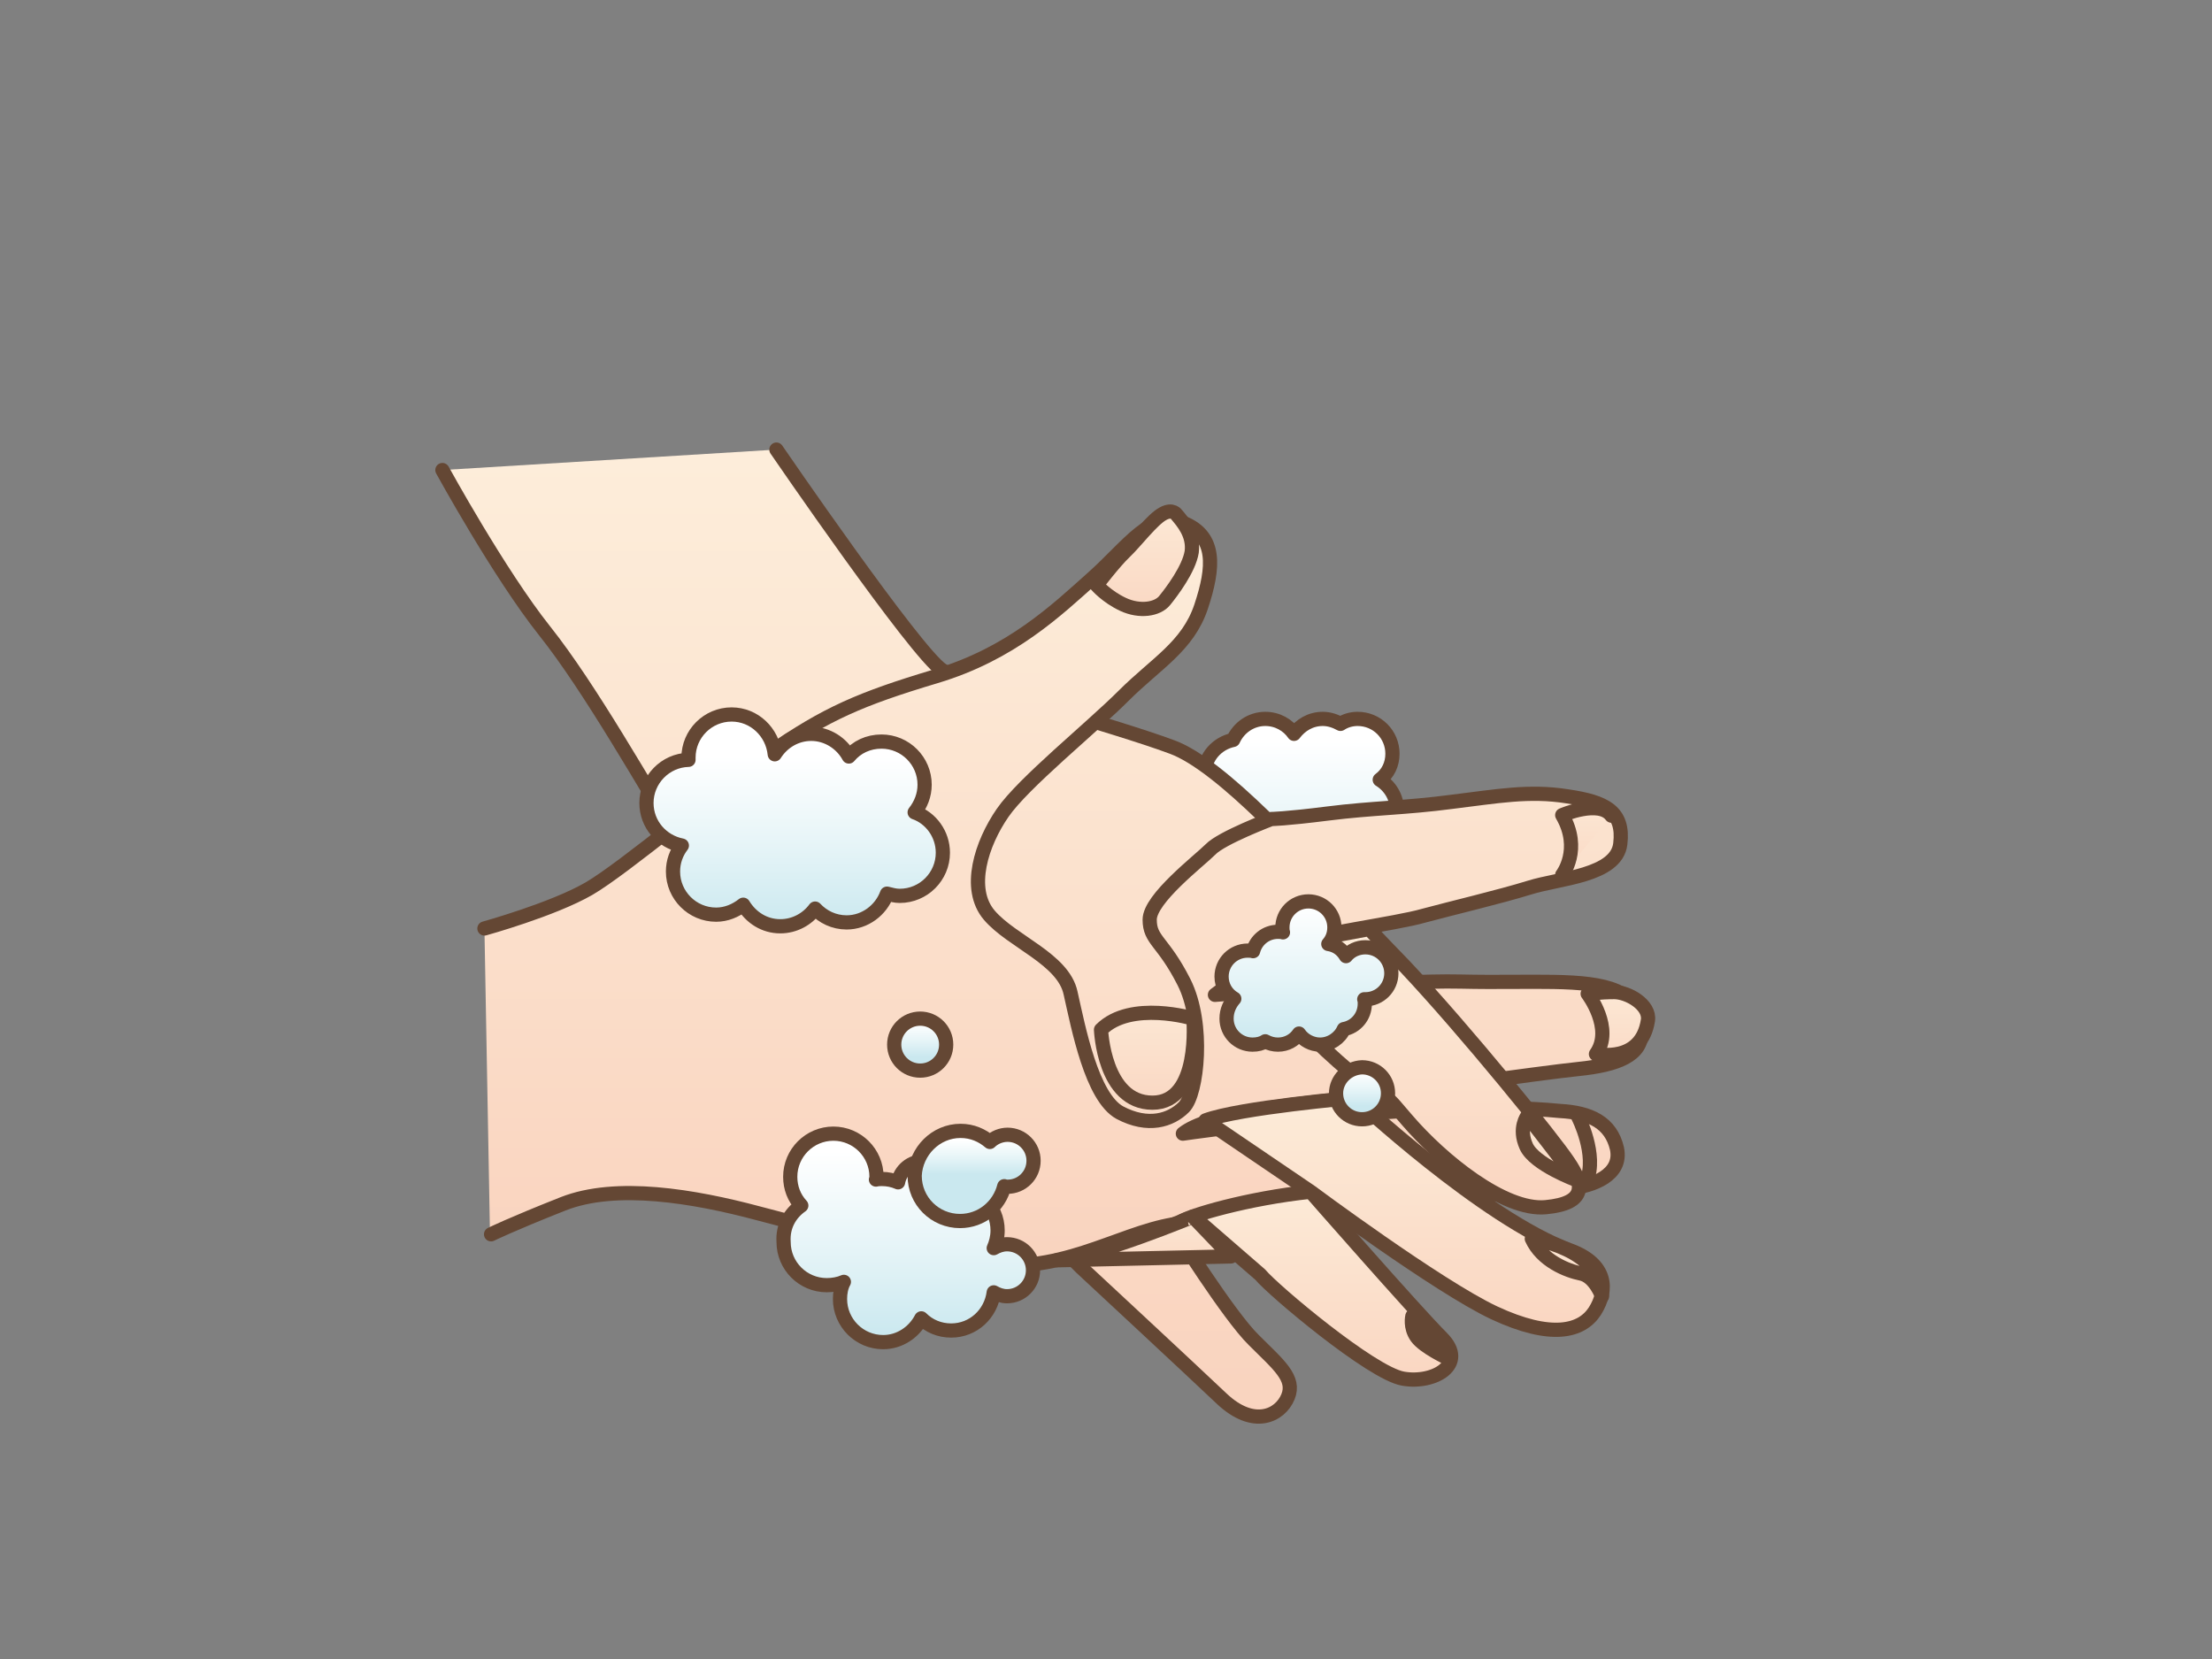 <?xml version="1.0" encoding="utf-8"?>
<!-- Generator: Adobe Illustrator 24.0.1, SVG Export Plug-In . SVG Version: 6.00 Build 0)  -->
<svg version="1.1" id="レイヤー_1" xmlns="http://www.w3.org/2000/svg" xmlns:xlink="http://www.w3.org/1999/xlink" x="0px"
	 y="0px" viewBox="0 0 400 300" style="enable-background:new 0 0 400 300;" xml:space="preserve">
<rect x="0" y="0" width="400" height="300" fill="#808080" stroke="none"/>
<style type="text/css">
	.st0{fill:url(#SVGID_1_);}
	.st1{clip-path:url(#SVGID_3_);fill:url(#SVGID_4_);}
	.st2{fill:none;stroke:#644734;stroke-width:2.57;stroke-linecap:round;stroke-linejoin:round;}
	.st3{clip-path:url(#SVGID_6_);fill:url(#SVGID_7_);}
	.st4{clip-path:url(#SVGID_9_);fill:url(#SVGID_10_);}
	.st5{clip-path:url(#SVGID_12_);fill:url(#SVGID_13_);}
	.st6{clip-path:url(#SVGID_15_);fill:url(#SVGID_16_);}
	.st7{clip-path:url(#SVGID_18_);fill:url(#SVGID_19_);}
	.st8{clip-path:url(#SVGID_21_);fill:url(#SVGID_22_);}
	.st9{clip-path:url(#SVGID_24_);fill:url(#SVGID_25_);}
	.st10{clip-path:url(#SVGID_27_);fill:url(#SVGID_28_);}
	.st11{clip-path:url(#SVGID_30_);fill:url(#SVGID_31_);}
	.st12{clip-path:url(#SVGID_33_);fill:url(#SVGID_34_);}
	.st13{clip-path:url(#SVGID_36_);fill:url(#SVGID_37_);}
	.st14{clip-path:url(#SVGID_39_);fill:url(#SVGID_40_);}
	.st15{clip-path:url(#SVGID_42_);fill:url(#SVGID_43_);}
	.st16{clip-path:url(#SVGID_45_);fill:url(#SVGID_46_);}
	.st17{clip-path:url(#SVGID_48_);fill:url(#SVGID_49_);}
	.st18{clip-path:url(#SVGID_51_);fill:url(#SVGID_52_);}
	.st19{clip-path:url(#SVGID_54_);fill:url(#SVGID_55_);}
	.st20{clip-path:url(#SVGID_57_);fill:url(#SVGID_58_);}
	.st21{clip-path:url(#SVGID_60_);fill:url(#SVGID_61_);}
	.st22{clip-path:url(#SVGID_63_);fill:url(#SVGID_64_);}
</style>
<g>
	<g>
		
			<linearGradient id="SVGID_1_" gradientUnits="userSpaceOnUse" x1="80.896" y1="-367.93" x2="80.896" y2="-367.93" gradientTransform="matrix(4.317 -13.268 -13.268 -4.317 -5120.458 -558.768)">
			<stop  offset="0" style="stop-color:#F9D2BD"/>
			<stop  offset="1" style="stop-color:#FDEEDB"/>
		</linearGradient>
		<path class="st0" d="M110.5-43.6"/>
	</g>
</g>
<g>
	<g>
		<g>
			<defs>
				<path id="SVGID_2_" d="M242.4,130.9c-0.9-0.5-2-0.9-3.2-0.9c-2.2,0-4,1.1-5.2,2.7c-1.1-1.6-3-2.7-5.2-2.7
					c-2.6,0-4.8,1.6-5.8,3.8c-2.9,0.6-5.2,3.1-5.2,6.2c0,0.4,0,0.8,0.1,1.1c-0.1,0-0.2,0-0.3,0c-3.5,0-6.3,2.8-6.3,6.3
					s2.8,6.3,6.3,6.3c1.9,0,3.6-0.9,4.8-2.2c0.9,1.6,2.4,2.7,4.3,3c-0.9,1.1-1.5,2.5-1.5,4c0,3.5,2.8,6.3,6.3,6.3s6.3-2.8,6.3-6.3
					c0-0.4-0.1-0.8-0.1-1.2c0.4,0.1,0.8,0.1,1.2,0.1c3,0,5.4-2,6.1-4.8c0.4,0.1,0.9,0.1,1.3,0.1c3.5,0,6.3-2.8,6.3-6.3
					c0-2.3-1.3-4.3-3.1-5.4c1.4-1.2,2.2-2.9,2.2-4.8c0-3.5-2.8-6.3-6.3-6.3C244.4,130,243.3,130.3,242.4,130.9"/>
			</defs>
			<clipPath id="SVGID_3_">
				<use xlink:href="#SVGID_2_"  style="overflow:visible;"/>
			</clipPath>
			
				<linearGradient id="SVGID_4_" gradientUnits="userSpaceOnUse" x1="87.737" y1="-366.968" x2="92.145" y2="-366.968" gradientTransform="matrix(0 -7.07 -7.07 0 -2362.251 785.576)">
				<stop  offset="0" style="stop-color:#CAE8EF"/>
				<stop  offset="0.468" style="stop-color:#E5F4F7"/>
				<stop  offset="1" style="stop-color:#FFFFFF"/>
			</linearGradient>
			<rect x="211.4" y="130" class="st1" width="41.4" height="34.9"/>
		</g>
	</g>
	<g>
		<path class="st2" d="M251.8,136.3c0-3.5-2.8-6.3-6.3-6.3c-1.1,0-2.2,0.3-3.1,0.9c-0.9-0.5-2-0.9-3.2-0.9c-2.2,0-4,1.1-5.2,2.7
			c-1.1-1.6-3-2.7-5.2-2.7c-2.6,0-4.8,1.6-5.8,3.8c-2.9,0.6-5.2,3.1-5.2,6.2c0,0.4,0,0.8,0.1,1.1c-0.1,0-0.2,0-0.3,0
			c-3.5,0-6.3,2.8-6.3,6.3s2.8,6.3,6.3,6.3c1.9,0,3.6-0.9,4.8-2.2c0.9,1.6,2.4,2.7,4.3,3c-0.9,1.1-1.5,2.5-1.5,4
			c0,3.5,2.8,6.3,6.3,6.3s6.3-2.8,6.3-6.3c0-0.4-0.1-0.8-0.1-1.2c0.4,0.1,0.8,0.1,1.2,0.1c3,0,5.4-2,6.1-4.8
			c0.4,0.1,0.9,0.1,1.3,0.1c3.5,0,6.3-2.8,6.3-6.3c0-2.3-1.3-4.3-3.1-5.4C251,139.9,251.8,138.2,251.8,136.3z"/>
	</g>
	<g>
		<g>
			<defs>
				<path id="SVGID_5_" d="M80,85c0,0,10.3,18.8,18.5,29.1s18.2,28.1,25,39.1s72,76,72,76s19.6,18.2,25.4,23.7
					c5.8,5.5,10.6,3.1,12-0.3c1.4-3.4-1.7-5.8-6.2-10.3c-4.5-4.4-14.4-20.2-14.4-20.2l34.7-55c-11.2-12.3-26.1-28.7-35-32
					c-11-4.1-36.8-10.9-41.6-13.9c-4.8-3.1-30-39.9-30-39.9L80,85z"/>
			</defs>
			<clipPath id="SVGID_6_">
				<use xlink:href="#SVGID_5_"  style="overflow:visible;"/>
			</clipPath>
			
				<linearGradient id="SVGID_7_" gradientUnits="userSpaceOnUse" x1="74.481" y1="-385.777" x2="78.889" y2="-385.777" gradientTransform="matrix(0 -42.696 -42.696 0 -16307.576 3444.388)">
				<stop  offset="0" style="stop-color:#F9D2BD"/>
				<stop  offset="1" style="stop-color:#FDEEDB"/>
			</linearGradient>
			<rect x="80" y="81.2" class="st3" width="167" height="177.2"/>
		</g>
	</g>
	<g>
		<path class="st2" d="M80,85c0,0,10.3,18.8,18.5,29.1s18.2,28.1,25,39.1s72,76,72,76s19.6,18.2,25.4,23.7c5.8,5.5,10.6,3.1,12-0.3
			c1.4-3.4-1.7-5.8-6.2-10.3c-4.5-4.4-14.4-20.2-14.4-20.2l34.7-55c-11.2-12.3-26.1-28.7-35-32c-11-4.1-36.8-10.9-41.6-13.9
			c-4.8-3.1-30-39.9-30-39.9"/>
	</g>
	<g>
		<g>
			<defs>
				<path id="SVGID_8_" d="M197.6,104.5c-6.5,5.8-14.7,13.7-28.4,17.8c-13.7,4.1-19.9,6.9-29.8,13.7c-9.9,6.9-26.4,20.9-32.9,24.7
					s-18.9,7.2-18.9,7.2l1,55.1c0,0,3.4-1.7,13-5.5s23.6-1.4,35.3,1.7c11.6,3.1,24.7,6.2,39.4,8.9c14.7,2.7,25.4-5.2,35.7-6.9
					s67.4-6.1,71.6-6.5c4.1-0.3,9.6-2.4,8.6-7.2s-4.8-6.5-10.3-6.8c-24-2.4-68.2,4.1-68.2,4.1c4.5-3.4,18.5-5.1,28.4-6.2
					c10-1,36.3-4.8,43.2-5.5c6.8-0.7,11.7-2.4,11.3-6.9c-0.3-4.5-0.2-5.3-4.5-7.2c-3.9-1.7-10.1-1.7-17.9-1.6c-3.1,0-6.5,0-10.2-0.1
					c-12.7-0.3-44.5,2.4-44.5,2.4s9.9-7.5,13.7-9.2s19.2-3.8,24-5.1c4.8-1.4,13.7-3.4,19.2-5.1c5.5-1.7,15.8-2.1,16.4-7.9
					c0.7-5.8-2.7-7.5-9.6-8.6c-6.9-1-12.7,0-20.9,1c-8.2,1-14.4,1-22.3,2.1c-7.9,1-10.3,1-10.3,1s-8.9,3.4-11,5.5
					c-2,2.1-11,8.9-11,12.7s2.4,3.8,6.2,11.3s2.4,20.2,0,22.6c-2.4,2.4-6.5,3.8-11.6,1c-5.2-2.7-7.6-15.4-8.9-21.6
					c-1.4-6.2-10.6-9.3-14.7-14.1c-4.1-4.8-1.4-13,2.4-18.5c3.8-5.5,16.1-15.4,21.9-21.2c5.8-5.8,11.7-8.9,14-16.1
					c2.4-7.2,2.8-12.7-3.1-15.1c-0.9-0.3-1.7-0.5-2.5-0.5C207,94.1,203.2,99.6,197.6,104.5"/>
			</defs>
			<clipPath id="SVGID_9_">
				<use xlink:href="#SVGID_8_"  style="overflow:visible;"/>
			</clipPath>
			
				<linearGradient id="SVGID_10_" gradientUnits="userSpaceOnUse" x1="75.22" y1="-385.113" x2="79.628" y2="-385.113" gradientTransform="matrix(0 -34.084 -34.084 0 -12933.702 2800.904)">
				<stop  offset="0" style="stop-color:#F9D2BD"/>
				<stop  offset="1" style="stop-color:#FDEEDB"/>
			</linearGradient>
			<rect x="87.6" y="94.1" class="st4" width="209.4" height="136.9"/>
		</g>
	</g>
	<g>
		<path class="st2" d="M87.6,167.9c0,0,12.3-3.4,18.9-7.2c6.5-3.8,23-17.8,32.9-24.7c10-6.9,16.1-9.6,29.8-13.7s21.9-12,28.4-17.8
			s10.6-12.3,16.5-9.9c5.8,2.4,5.5,7.9,3.1,15.1s-8.2,10.3-14,16.1S185,141.6,181.3,147c-3.8,5.5-6.5,13.7-2.4,18.5
			s13.4,7.9,14.7,14.1c1.4,6.2,3.8,18.8,8.9,21.6c5.1,2.7,9.2,1.4,11.6-1c2.4-2.4,3.8-15.1,0-22.6s-6.2-7.5-6.2-11.3
			s8.9-10.6,11-12.7c2-2.1,11-5.5,11-5.5s2.4,0,10.3-1c7.9-1,14-1,22.3-2.1c8.2-1,14-2.1,20.9-1c6.9,1,10.3,2.7,9.6,8.6
			c-0.7,5.8-11,6.2-16.4,7.9c-5.5,1.7-14.4,3.8-19.2,5.1c-4.8,1.4-20.2,3.4-24,5.1c-3.8,1.7-13.7,9.2-13.7,9.2s31.9-2.7,44.5-2.4
			c12.7,0.3,22.6-0.7,28.1,1.7c4.2,1.9,4.1,2.7,4.5,7.2c0.3,4.5-4.5,6.2-11.3,6.9c-6.9,0.7-33.2,4.5-43.2,5.5
			c-9.9,1-24,2.7-28.4,6.2c0,0,44.2-6.5,68.2-4.1c5.5,0.3,9.2,2.1,10.3,6.8c1,4.8-4.4,6.8-8.6,7.2c-4.1,0.3-61.3,4.8-71.6,6.5
			s-21,9.6-35.7,6.9c-14.7-2.7-27.8-5.8-39.4-8.9c-11.6-3.1-25.7-5.5-35.3-1.7s-13,5.5-13,5.5"/>
	</g>
	<g>
		<g>
			<defs>
				<path id="SVGID_11_" d="M213.4,221c-1.7,1.3,2.4-1,2.4-1l12.1,10.6c2.3,2.8,20.2,17.7,25.8,18.8c5.6,1,11.8-2.6,7-7.4
					c-4.8-4.8-23.7-26.4-23.7-26.4C225.6,216.7,215.1,219.7,213.4,221"/>
			</defs>
			<clipPath id="SVGID_12_">
				<use xlink:href="#SVGID_11_"  style="overflow:visible;"/>
			</clipPath>
			
				<linearGradient id="SVGID_13_" gradientUnits="userSpaceOnUse" x1="76.486" y1="-375.614" x2="80.894" y2="-375.614" gradientTransform="matrix(0 -10.705 -10.705 0 -3782.421 1075.295)">
				<stop  offset="0" style="stop-color:#F9D2BD"/>
				<stop  offset="1" style="stop-color:#FDEEDB"/>
			</linearGradient>
			<rect x="211.7" y="215.5" class="st5" width="53.8" height="34.8"/>
		</g>
	</g>
	<g>
		<path class="st2" d="M237,215.5c0,0,18.9,21.6,23.7,26.4c4.8,4.8-1.4,8.4-7,7.4c-5.7-1-23.5-16-25.8-18.8L215.8,220
			c0,0-4.1,2.3-2.4,1C215.1,219.8,225.6,216.7,237,215.5"/>
	</g>
	<g>
		<g>
			<defs>
				<path id="SVGID_14_" d="M218,202.6l19,12.9c0,0,23,17.1,33.3,21.9c10.3,4.8,15.8,3.4,18.2-0.3c2.4-3.8,2.3-8.5-4.5-11
					c-15.6-5.7-39-27.6-39-27.6S224.2,200.3,218,202.6"/>
			</defs>
			<clipPath id="SVGID_15_">
				<use xlink:href="#SVGID_14_"  style="overflow:visible;"/>
			</clipPath>
			
				<linearGradient id="SVGID_16_" gradientUnits="userSpaceOnUse" x1="76.662" y1="-378.699" x2="81.07" y2="-378.699" gradientTransform="matrix(0 -12.406 -12.406 0 -4443.742 1199.276)">
				<stop  offset="0" style="stop-color:#F9D2BD"/>
				<stop  offset="1" style="stop-color:#FDEEDB"/>
			</linearGradient>
			<rect x="218" y="198.6" class="st6" width="72.8" height="43.7"/>
		</g>
	</g>
	<g>
		<path class="st2" d="M218,202.6l19,12.9c0,0,23,17.1,33.2,21.9c10.3,4.8,15.8,3.4,18.2-0.3c2.4-3.8,2.3-8.5-4.5-11
			c-15.6-5.7-39-27.6-39-27.6S224.2,200.3,218,202.6z"/>
	</g>
	<g>
		<g>
			<defs>
				<path id="SVGID_17_" d="M234.1,170.4l-8.2,4.5c0,0,13.3,16.8,25,23.6c0.8,0.5,1.8,1.8,3.7,4c6.2,7.2,17.5,16.4,25,15.7
					s6.9-4.1,4.1-8.2c-2.7-4.1-18.5-23.6-29.5-35.3c-2.1-2.2-3.9-4-6.5-6.8L234.1,170.4z"/>
			</defs>
			<clipPath id="SVGID_18_">
				<use xlink:href="#SVGID_17_"  style="overflow:visible;"/>
			</clipPath>
			
				<linearGradient id="SVGID_19_" gradientUnits="userSpaceOnUse" x1="77.629" y1="-380.274" x2="82.038" y2="-380.274" gradientTransform="matrix(0 -14.066 -14.066 0 -5092.48 1316.825)">
				<stop  offset="0" style="stop-color:#F9D2BD"/>
				<stop  offset="1" style="stop-color:#FDEEDB"/>
			</linearGradient>
			<rect x="225.9" y="167.9" class="st7" width="61.2" height="51"/>
		</g>
	</g>
	<g>
		<path class="st2" d="M250.8,198.6c0.8,0.5,1.8,1.8,3.7,4c6.2,7.2,17.5,16.4,25,15.7s6.9-4.1,4.1-8.2c-2.7-4.1-18.5-23.6-29.5-35.3
			c-2.1-2.2-3.9-4-6.5-6.8l-13.5,2.5l-8.2,4.5C225.9,175,239.2,191.7,250.8,198.6z"/>
	</g>
	<g>
		<g>
			<defs>
				<path id="SVGID_20_" d="M191.1,227.9l31.5-0.7l-6.9-7.2C215.8,220,198.3,227.2,191.1,227.9"/>
			</defs>
			<clipPath id="SVGID_21_">
				<use xlink:href="#SVGID_20_"  style="overflow:visible;"/>
			</clipPath>
			
				<linearGradient id="SVGID_22_" gradientUnits="userSpaceOnUse" x1="84.337" y1="-346.688" x2="88.745" y2="-346.688" gradientTransform="matrix(0 -4.275 -4.275 0 -1275.347 594.321)">
				<stop  offset="0" style="stop-color:#F9D2BD"/>
				<stop  offset="1" style="stop-color:#FDEEDB"/>
			</linearGradient>
			<rect x="191.1" y="220" class="st8" width="31.5" height="7.9"/>
		</g>
	</g>
	<g>
		<path class="st2" d="M191.1,227.9l31.5-0.7l-6.9-7.2C215.8,220,198.3,227.2,191.1,227.9z"/>
	</g>
	<g>
		<g>
			<defs>
				<path id="SVGID_23_" d="M210.2,92.9c-1.9,1-5,5-6.9,6.9c-1.9,1.8-5.1,6-5.1,6s1.8,2,4.8,3.5c3,1.4,6.2,0.9,7.5-0.7
					s4.5-5.7,4.9-8.8c0.5-3.1-1.6-5.4-2.7-6.7c0,0-0.4-0.6-1.3-0.6C211.2,92.5,210.8,92.6,210.2,92.9"/>
			</defs>
			<clipPath id="SVGID_24_">
				<use xlink:href="#SVGID_23_"  style="overflow:visible;"/>
			</clipPath>
			
				<linearGradient id="SVGID_25_" gradientUnits="userSpaceOnUse" x1="93.502" y1="-363.604" x2="97.91" y2="-363.604" gradientTransform="matrix(0 -6.906 -6.906 0 -2303.933 762.457)">
				<stop  offset="0" style="stop-color:#F9D2BD"/>
				<stop  offset="1" style="stop-color:#FDEEDB"/>
			</linearGradient>
			<rect x="198.3" y="92.5" class="st9" width="17.7" height="18.1"/>
		</g>
	</g>
	<g>
		<path class="st2" d="M212.8,93.1c1.1,1.3,3.1,3.6,2.7,6.7c-0.5,3.1-3.6,7.2-4.9,8.8c-1.3,1.6-4.5,2.1-7.5,0.7s-4.8-3.5-4.8-3.5
			s3.2-4.2,5.1-6c1.9-1.8,5-5.9,6.9-6.9C212.1,91.9,212.8,93.1,212.8,93.1z"/>
	</g>
	<g>
		<g>
			<defs>
				<path id="SVGID_26_" d="M124.3,137.1c0,0.2,0,0.3,0,0.4c-4.2,0.1-7.6,3.6-7.6,7.8c0,3.8,2.7,7,6.4,7.7c-1,1.3-1.6,2.9-1.6,4.7
					c0,4.3,3.5,7.8,7.8,7.8c1.9,0,3.6-0.7,5-1.8c1.4,2.3,3.8,3.9,6.7,3.9c2.6,0,4.9-1.3,6.3-3.2c1.4,1.6,3.5,2.5,5.7,2.5
					c3.4,0,6.3-2.2,7.3-5.2c0.7,0.2,1.5,0.4,2.3,0.4c4.3,0,7.8-3.5,7.8-7.8c0-3.4-2.2-6.3-5.3-7.4c1.1-1.4,1.8-3.1,1.8-5
					c0-4.3-3.5-7.8-7.8-7.8c-2.4,0-4.4,1.1-5.9,2.7c-1.3-2.4-3.9-4.1-6.8-4.1c-2.8,0-5.3,1.5-6.6,3.7c-0.4-4-3.7-7.2-7.8-7.2
					C127.8,129.3,124.3,132.8,124.3,137.1"/>
			</defs>
			<clipPath id="SVGID_27_">
				<use xlink:href="#SVGID_26_"  style="overflow:visible;"/>
			</clipPath>
			
				<linearGradient id="SVGID_28_" gradientUnits="userSpaceOnUse" x1="87.502" y1="-357.153" x2="91.91" y2="-357.153" gradientTransform="matrix(0 -7.044 -7.044 0 -2372.27 784.277)">
				<stop  offset="0" style="stop-color:#CAE8EF"/>
				<stop  offset="0.468" style="stop-color:#E5F4F7"/>
				<stop  offset="1" style="stop-color:#FFFFFF"/>
			</linearGradient>
			<rect x="116.7" y="129.3" class="st10" width="53.7" height="38.3"/>
		</g>
	</g>
	<g>
		<path class="st2" d="M170.5,154.2c0,4.3-3.5,7.8-7.8,7.8c-0.8,0-1.5-0.2-2.3-0.4c-1.1,3-4,5.2-7.3,5.2c-2.3,0-4.3-1-5.7-2.5
			c-1.4,1.9-3.7,3.2-6.3,3.2c-2.9,0-5.3-1.6-6.7-3.9c-1.4,1.1-3.1,1.8-4.9,1.8c-4.3,0-7.8-3.5-7.8-7.8c0-1.8,0.6-3.4,1.6-4.7
			c-3.6-0.7-6.4-3.8-6.4-7.7c0-4.2,3.4-7.7,7.6-7.8c0-0.1,0-0.3,0-0.4c0-4.3,3.5-7.8,7.8-7.8c4.1,0,7.4,3.2,7.8,7.2
			c1.4-2.2,3.8-3.7,6.6-3.7c2.9,0,5.5,1.7,6.8,4.1c1.4-1.7,3.5-2.7,5.9-2.7c4.3,0,7.8,3.5,7.8,7.8c0,1.9-0.7,3.6-1.8,5
			C168.3,147.9,170.5,150.8,170.5,154.2z"/>
	</g>
	<g>
		<g>
			<defs>
				<path id="SVGID_29_" d="M232.1,167.7c0,0.3,0,0.6,0.1,0.9c-0.3-0.1-0.6-0.1-0.9-0.1c-2.2,0-4,1.5-4.5,3.5
					c-0.3-0.1-0.6-0.1-1-0.1c-2.6,0-4.7,2.1-4.7,4.7c0,1.7,0.9,3.2,2.3,4c-1,0.9-1.7,2.1-1.7,3.5c0,2.6,2.1,4.7,4.7,4.7
					c0.9,0,1.7-0.2,2.3-0.6c0.7,0.4,1.5,0.6,2.3,0.6c1.6,0,3-0.8,3.8-2c0.8,1.2,2.3,2,3.8,2c1.9,0,3.6-1.2,4.3-2.8
					c2.2-0.4,3.8-2.3,3.8-4.6c0-0.3,0-0.6-0.1-0.8c0.1,0,0.1,0,0.2,0c2.6,0,4.7-2.1,4.7-4.7c0-2.6-2.1-4.7-4.7-4.7
					c-1.4,0-2.7,0.6-3.5,1.6c-0.7-1.2-1.8-2-3.2-2.2c0.7-0.8,1.1-1.8,1.1-3c0-2.6-2.1-4.7-4.7-4.7
					C234.2,163,232.1,165.1,232.1,167.7"/>
			</defs>
			<clipPath id="SVGID_30_">
				<use xlink:href="#SVGID_29_"  style="overflow:visible;"/>
			</clipPath>
			
				<linearGradient id="SVGID_31_" gradientUnits="userSpaceOnUse" x1="87.368" y1="-362.671" x2="91.777" y2="-362.671" gradientTransform="matrix(0 -5.88 -5.88 0 -1896.288 703.005)">
				<stop  offset="0" style="stop-color:#CAE8EF"/>
				<stop  offset="0.468" style="stop-color:#E5F4F7"/>
				<stop  offset="1" style="stop-color:#FFFFFF"/>
			</linearGradient>
			<rect x="221.1" y="163" class="st11" width="30.6" height="25.8"/>
		</g>
	</g>
	<g>
		<path class="st2" d="M221.8,184.2c0,2.6,2.1,4.7,4.7,4.7c0.9,0,1.7-0.2,2.3-0.6c0.7,0.4,1.5,0.6,2.3,0.6c1.6,0,3-0.8,3.8-2
			c0.8,1.2,2.3,2,3.8,2c1.9,0,3.6-1.2,4.3-2.8c2.2-0.4,3.8-2.3,3.8-4.6c0-0.3,0-0.6-0.1-0.8c0.1,0,0.1,0,0.2,0
			c2.6,0,4.7-2.1,4.7-4.7c0-2.6-2.1-4.7-4.7-4.7c-1.4,0-2.7,0.6-3.5,1.6c-0.7-1.2-1.8-2-3.2-2.2c0.7-0.8,1.1-1.8,1.1-3
			c0-2.6-2.1-4.7-4.7-4.7c-2.6,0-4.7,2.1-4.7,4.7c0,0.3,0,0.6,0.1,0.9c-0.3-0.1-0.6-0.1-0.9-0.1c-2.2,0-4,1.5-4.5,3.5
			c-0.3-0.1-0.6-0.1-1-0.1c-2.6,0-4.7,2.1-4.7,4.7c0,1.7,0.9,3.2,2.3,4C222.4,181.5,221.8,182.7,221.8,184.2z"/>
	</g>
	<g>
		<g>
			<defs>
				<path id="SVGID_32_" d="M161.7,188.9c0,2.6,2.1,4.7,4.7,4.7c2.6,0,4.7-2.1,4.7-4.7c0-2.6-2.1-4.7-4.7-4.7
					S161.7,186.3,161.7,188.9"/>
			</defs>
			<clipPath id="SVGID_33_">
				<use xlink:href="#SVGID_32_"  style="overflow:visible;"/>
			</clipPath>
			
				<linearGradient id="SVGID_34_" gradientUnits="userSpaceOnUse" x1="129.71" y1="-231.615" x2="134.118" y2="-231.615" gradientTransform="matrix(0 -1.385 -1.385 0 -154.507 370.787)">
				<stop  offset="0" style="stop-color:#CAE8EF"/>
				<stop  offset="0.468" style="stop-color:#E5F4F7"/>
				<stop  offset="1" style="stop-color:#FFFFFF"/>
			</linearGradient>
			<rect x="161.7" y="184.2" class="st12" width="9.3" height="9.3"/>
		</g>
	</g>
	<g>
		<path class="st2" d="M161.7,188.9c0,2.6,2.1,4.7,4.7,4.7c2.6,0,4.7-2.1,4.7-4.7c0-2.6-2.1-4.7-4.7-4.7S161.7,186.3,161.7,188.9z"
			/>
	</g>
	<g>
		<g>
			<defs>
				<path id="SVGID_35_" d="M241.6,197.7c0,2.6,2.1,4.7,4.7,4.7c2.6,0,4.7-2.1,4.7-4.7c0-2.6-2.1-4.7-4.7-4.7
					C243.7,193.1,241.6,195.2,241.6,197.7"/>
			</defs>
			<clipPath id="SVGID_36_">
				<use xlink:href="#SVGID_35_"  style="overflow:visible;"/>
			</clipPath>
			
				<linearGradient id="SVGID_37_" gradientUnits="userSpaceOnUse" x1="124.786" y1="-276.151" x2="129.195" y2="-276.151" gradientTransform="matrix(0 -1.384 -1.384 0 -136.026 372.726)">
				<stop  offset="0" style="stop-color:#CAE8EF"/>
				<stop  offset="0.468" style="stop-color:#E5F4F7"/>
				<stop  offset="1" style="stop-color:#FFFFFF"/>
			</linearGradient>
			<rect x="241.6" y="193.1" class="st13" width="9.3" height="9.3"/>
		</g>
	</g>
	<g>
		<path class="st2" d="M241.6,197.7c0,2.6,2.1,4.7,4.7,4.7c2.6,0,4.7-2.1,4.7-4.7c0-2.6-2.1-4.7-4.7-4.7
			C243.7,193.1,241.6,195.2,241.6,197.7z"/>
	</g>
	<g>
		<g>
			<defs>
				<path id="SVGID_38_" d="M142.9,212.8c0,2,0.8,3.8,2,5.2c-2.1,1.4-3.4,3.8-3.4,6.4c0,4.3,3.5,7.8,7.8,7.8c1.1,0,2.2-0.2,3.1-0.6
					c-0.4,1-0.7,2-0.7,3.1c0,4.3,3.5,7.8,7.8,7.8c3,0,5.6-1.7,6.9-4.3c1.4,1.4,3.3,2.2,5.4,2.2c4,0,7.3-3,7.7-6.9
					c0.7,0.4,1.5,0.7,2.4,0.7c2.6,0,4.7-2.1,4.7-4.7c0-2.6-2.1-4.7-4.7-4.7c-0.9,0-1.7,0.3-2.4,0.7c0.4-1,0.7-2.1,0.7-3.2
					c0-4.3-3.5-7.8-7.8-7.8c-0.3,0-0.6,0.1-0.9,0.1c0,0,0,0,0-0.1c0-2.6-2.1-4.7-4.7-4.7c-2.3,0-4.2,1.6-4.6,3.8
					c-0.9-0.4-1.9-0.6-2.9-0.6c-0.4,0-0.8,0.1-1.1,0.1c0-0.2,0.1-0.3,0.1-0.5c0-4.3-3.5-7.8-7.8-7.8
					C146.4,205,142.9,208.5,142.9,212.8"/>
			</defs>
			<clipPath id="SVGID_39_">
				<use xlink:href="#SVGID_38_"  style="overflow:visible;"/>
			</clipPath>
			
				<linearGradient id="SVGID_40_" gradientUnits="userSpaceOnUse" x1="78.894" y1="-362.134" x2="83.302" y2="-362.134" gradientTransform="matrix(0 -7.707 -7.707 0 -2626.814 850.168)">
				<stop  offset="0" style="stop-color:#CAE8EF"/>
				<stop  offset="0.468" style="stop-color:#E5F4F7"/>
				<stop  offset="1" style="stop-color:#FFFFFF"/>
			</linearGradient>
			<rect x="141.5" y="205" class="st14" width="45.3" height="37.6"/>
		</g>
	</g>
	<g>
		<path class="st2" d="M144.9,218c-1.3-1.4-2-3.2-2-5.2c0-4.3,3.5-7.8,7.8-7.8s7.8,3.5,7.8,7.8c0,0.2,0,0.3-0.1,0.5
			c0.4-0.1,0.7-0.1,1.1-0.1c1,0,2,0.2,2.9,0.6c0.4-2.2,2.3-3.8,4.6-3.8c2.6,0,4.7,2.1,4.7,4.7c0,0,0,0,0,0.1c0.3,0,0.6-0.1,0.9-0.1
			c4.3,0,7.8,3.5,7.8,7.8c0,1.2-0.3,2.3-0.7,3.2c0.7-0.4,1.5-0.7,2.4-0.7c2.6,0,4.7,2.1,4.7,4.7c0,2.6-2.1,4.7-4.7,4.7
			c-0.9,0-1.7-0.3-2.4-0.7c-0.5,3.9-3.7,6.9-7.7,6.9c-2.1,0-4-0.8-5.4-2.2c-1.3,2.5-3.9,4.3-6.9,4.3c-4.3,0-7.8-3.5-7.8-7.8
			c0-1.1,0.2-2.2,0.7-3.1c-0.9,0.4-2,0.6-3.1,0.6c-4.3,0-7.8-3.5-7.8-7.8C141.5,221.7,142.9,219.4,144.9,218z"/>
	</g>
	<g>
		<g>
			<defs>
				<path id="SVGID_41_" d="M165.6,212.7c0,4.5,3.6,8.2,8.2,8.2c3.9,0,7.1-2.7,8-6.3c0.2,0,0.4,0.1,0.6,0.1c2.6,0,4.7-2.1,4.7-4.7
					c0-2.6-2.1-4.7-4.7-4.7c-1.2,0-2.3,0.5-3.2,1.3c-1.4-1.3-3.3-2-5.3-2C169.2,204.5,165.6,208.2,165.6,212.7"/>
			</defs>
			<clipPath id="SVGID_42_">
				<use xlink:href="#SVGID_41_"  style="overflow:visible;"/>
			</clipPath>
			
				<linearGradient id="SVGID_43_" gradientUnits="userSpaceOnUse" x1="117.966" y1="-236.788" x2="122.374" y2="-236.788" gradientTransform="matrix(0 -1.382 -1.382 0 -150.894 375.349)">
				<stop  offset="0" style="stop-color:#CAE8EF"/>
				<stop  offset="0.468" style="stop-color:#E5F4F7"/>
				<stop  offset="1" style="stop-color:#FFFFFF"/>
			</linearGradient>
			<rect x="165.6" y="204.5" class="st15" width="21.4" height="16.3"/>
		</g>
	</g>
	<g>
		<path class="st2" d="M173.7,204.5c2.1,0,3.9,0.8,5.3,2c0.8-0.8,2-1.3,3.2-1.3c2.6,0,4.7,2.1,4.7,4.7c0,2.6-2.1,4.7-4.7,4.7
			c-0.2,0-0.4,0-0.6-0.1c-0.9,3.6-4.1,6.3-8,6.3c-4.5,0-8.2-3.6-8.2-8.2C165.6,208.2,169.2,204.5,173.7,204.5z"/>
	</g>
	<g>
		<g>
			<defs>
				<path id="SVGID_44_" d="M199.1,186.1c0,0,0.5,13.2,9.3,13.2s7.4-15.2,7.4-15.2s-3.5-1.1-7.6-1.1
					C205,183.1,201.5,183.8,199.1,186.1"/>
			</defs>
			<clipPath id="SVGID_45_">
				<use xlink:href="#SVGID_44_"  style="overflow:visible;"/>
			</clipPath>
			
				<linearGradient id="SVGID_46_" gradientUnits="userSpaceOnUse" x1="83.837" y1="-363.015" x2="88.245" y2="-363.015" gradientTransform="matrix(0 -6.729 -6.729 0 -2234.579 769.443)">
				<stop  offset="0" style="stop-color:#F9D2BD"/>
				<stop  offset="1" style="stop-color:#FDEEDB"/>
			</linearGradient>
			<rect x="199.1" y="183.1" class="st16" width="18.1" height="16.3"/>
		</g>
	</g>
	<g>
		<path class="st2" d="M215.8,184.2c0,0-11.3-3.4-16.7,2c0,0,0.5,13.2,9.3,13.2C217.2,199.4,215.8,184.2,215.8,184.2z"/>
	</g>
	<g>
		<g>
			<defs>
				<path id="SVGID_47_" d="M282.5,147.4c3.6,6.2,0,10.8,0,10.8l8.9-10.7c-0.8-1-2.1-1.4-3.5-1.4
					C285.4,146.1,282.5,147.4,282.5,147.4"/>
			</defs>
			<clipPath id="SVGID_48_">
				<use xlink:href="#SVGID_47_"  style="overflow:visible;"/>
			</clipPath>
			
				<linearGradient id="SVGID_49_" gradientUnits="userSpaceOnUse" x1="91.252" y1="-368.549" x2="95.66" y2="-368.549" gradientTransform="matrix(0 -5.68 -5.68 0 -1806.372 682.476)">
				<stop  offset="0" style="stop-color:#F9D2BD"/>
				<stop  offset="1" style="stop-color:#FDEEDB"/>
			</linearGradient>
			<rect x="282.5" y="146.1" class="st17" width="8.9" height="12"/>
		</g>
	</g>
	<g>
		<path class="st2" d="M282.5,158.2c0,0,3.6-4.6,0-10.8c0,0,6.7-2.9,8.9,0.1"/>
	</g>
	<g>
		<g>
			<defs>
				<path id="SVGID_50_" d="M287.1,179.7c0,0,4.8,6.3,1.5,10.9c0,0,8.1,1.8,9.4-6.1c0.4-2.8-3.5-5.1-6.1-5.1
					C289.4,179.5,287.1,179.7,287.1,179.7"/>
			</defs>
			<clipPath id="SVGID_51_">
				<use xlink:href="#SVGID_50_"  style="overflow:visible;"/>
			</clipPath>
			
				<linearGradient id="SVGID_52_" gradientUnits="userSpaceOnUse" x1="86.962" y1="-368.663" x2="91.37" y2="-368.663" gradientTransform="matrix(0 -5.508 -5.508 0 -1737.664 677.528)">
				<stop  offset="0" style="stop-color:#F9D2BD"/>
				<stop  offset="1" style="stop-color:#FDEEDB"/>
			</linearGradient>
			<rect x="287.1" y="179.5" class="st18" width="11.3" height="12.9"/>
		</g>
	</g>
	<g>
		<path class="st2" d="M298,184.5c0.4-2.8-3.6-5.1-6.1-5.1s-4.8,0.3-4.8,0.3s4.8,6.3,1.5,10.9C288.7,190.6,296.8,192.4,298,184.5z"
			/>
	</g>
	<g>
		<g>
			<defs>
				<path id="SVGID_53_" d="M286.9,213.6c2-4.8-1.5-11.6-1.5-11.6L286.9,213.6z"/>
			</defs>
			<clipPath id="SVGID_54_">
				<use xlink:href="#SVGID_53_"  style="overflow:visible;"/>
			</clipPath>
			
				<linearGradient id="SVGID_55_" gradientUnits="userSpaceOnUse" x1="82.301" y1="-370.494" x2="86.709" y2="-370.494" gradientTransform="matrix(0 -6.205 -6.205 0 -2011.655 734.957)">
				<stop  offset="0" style="stop-color:#F9D2BD"/>
				<stop  offset="1" style="stop-color:#FDEEDB"/>
			</linearGradient>
			<rect x="285.4" y="202" class="st19" width="3.5" height="11.6"/>
		</g>
	</g>
	<g>
		<path class="st2" d="M285.4,202c0,0,3.5,6.8,1.5,11.6"/>
	</g>
	<g>
		<g>
			<defs>
				<path id="SVGID_56_" d="M276,207.3c1.5,3.3,9.1,6.1,9.1,6.1c-1.5-2-8.9-11.6-8.9-11.6S274.5,204,276,207.3"/>
			</defs>
			<clipPath id="SVGID_57_">
				<use xlink:href="#SVGID_56_"  style="overflow:visible;"/>
			</clipPath>
			
				<linearGradient id="SVGID_58_" gradientUnits="userSpaceOnUse" x1="84.819" y1="-365" x2="89.227" y2="-365" gradientTransform="matrix(0 -5.12 -5.12 0 -1589.18 653.576)">
				<stop  offset="0" style="stop-color:#F9D2BD"/>
				<stop  offset="1" style="stop-color:#FDEEDB"/>
			</linearGradient>
			<rect x="274.5" y="201.7" class="st20" width="10.6" height="11.6"/>
		</g>
	</g>
	<g>
		<path class="st2" d="M285.1,213.4c0,0-7.6-2.8-9.1-6.1s0.2-5.5,0.2-5.5S283.6,211.3,285.1,213.4z"/>
	</g>
	<g>
		<g>
			<defs>
				<path id="SVGID_59_" d="M285.9,230.3c2.5,0.5,3.8,4.1,3.8,4.1c0-8.6-12.7-10.4-12.7-10.4C278.8,228,283.4,229.8,285.9,230.3"/>
			</defs>
			<clipPath id="SVGID_60_">
				<use xlink:href="#SVGID_59_"  style="overflow:visible;"/>
			</clipPath>
			
				<linearGradient id="SVGID_61_" gradientUnits="userSpaceOnUse" x1="82.07" y1="-364.135" x2="86.478" y2="-364.135" gradientTransform="matrix(0 -4.85 -4.85 0 -1482.668 638.324)">
				<stop  offset="0" style="stop-color:#F9D2BD"/>
				<stop  offset="1" style="stop-color:#FDEEDB"/>
			</linearGradient>
			<rect x="277" y="224" class="st21" width="12.7" height="10.4"/>
		</g>
	</g>
	<g>
		<path class="st2" d="M289.7,234.4c0,0-1.3-3.6-3.8-4.1s-7.1-2.3-8.9-6.3C277,224,289.7,225.8,289.7,234.4z"/>
	</g>
	<g>
		<g>
			<defs>
				<path id="SVGID_62_" d="M256.2,241.8c1.3,1.8,5.6,3.8,5.6,3.8c-0.5-2.8-6.3-7.6-6.3-7.6S255,240,256.2,241.8"/>
			</defs>
			<clipPath id="SVGID_63_">
				<use xlink:href="#SVGID_62_"  style="overflow:visible;"/>
			</clipPath>
			
				<linearGradient id="SVGID_64_" gradientUnits="userSpaceOnUse" x1="81.222" y1="-355.564" x2="85.63" y2="-355.564" gradientTransform="matrix(0 -4.221 -4.221 0 -1242.491 594.348)">
				<stop  offset="0" style="stop-color:#F9D2BD"/>
				<stop  offset="1" style="stop-color:#FDEEDB"/>
			</linearGradient>
			<rect x="255" y="238" class="st22" width="6.9" height="7.6"/>
		</g>
	</g>
	<path class="st2" d="M261.8,245.6c0,0-4.3-2-5.6-3.8c-1.3-1.8-0.8-3.8-0.8-3.8S261.3,242.8,261.8,245.6z"/>
</g>
</svg>
